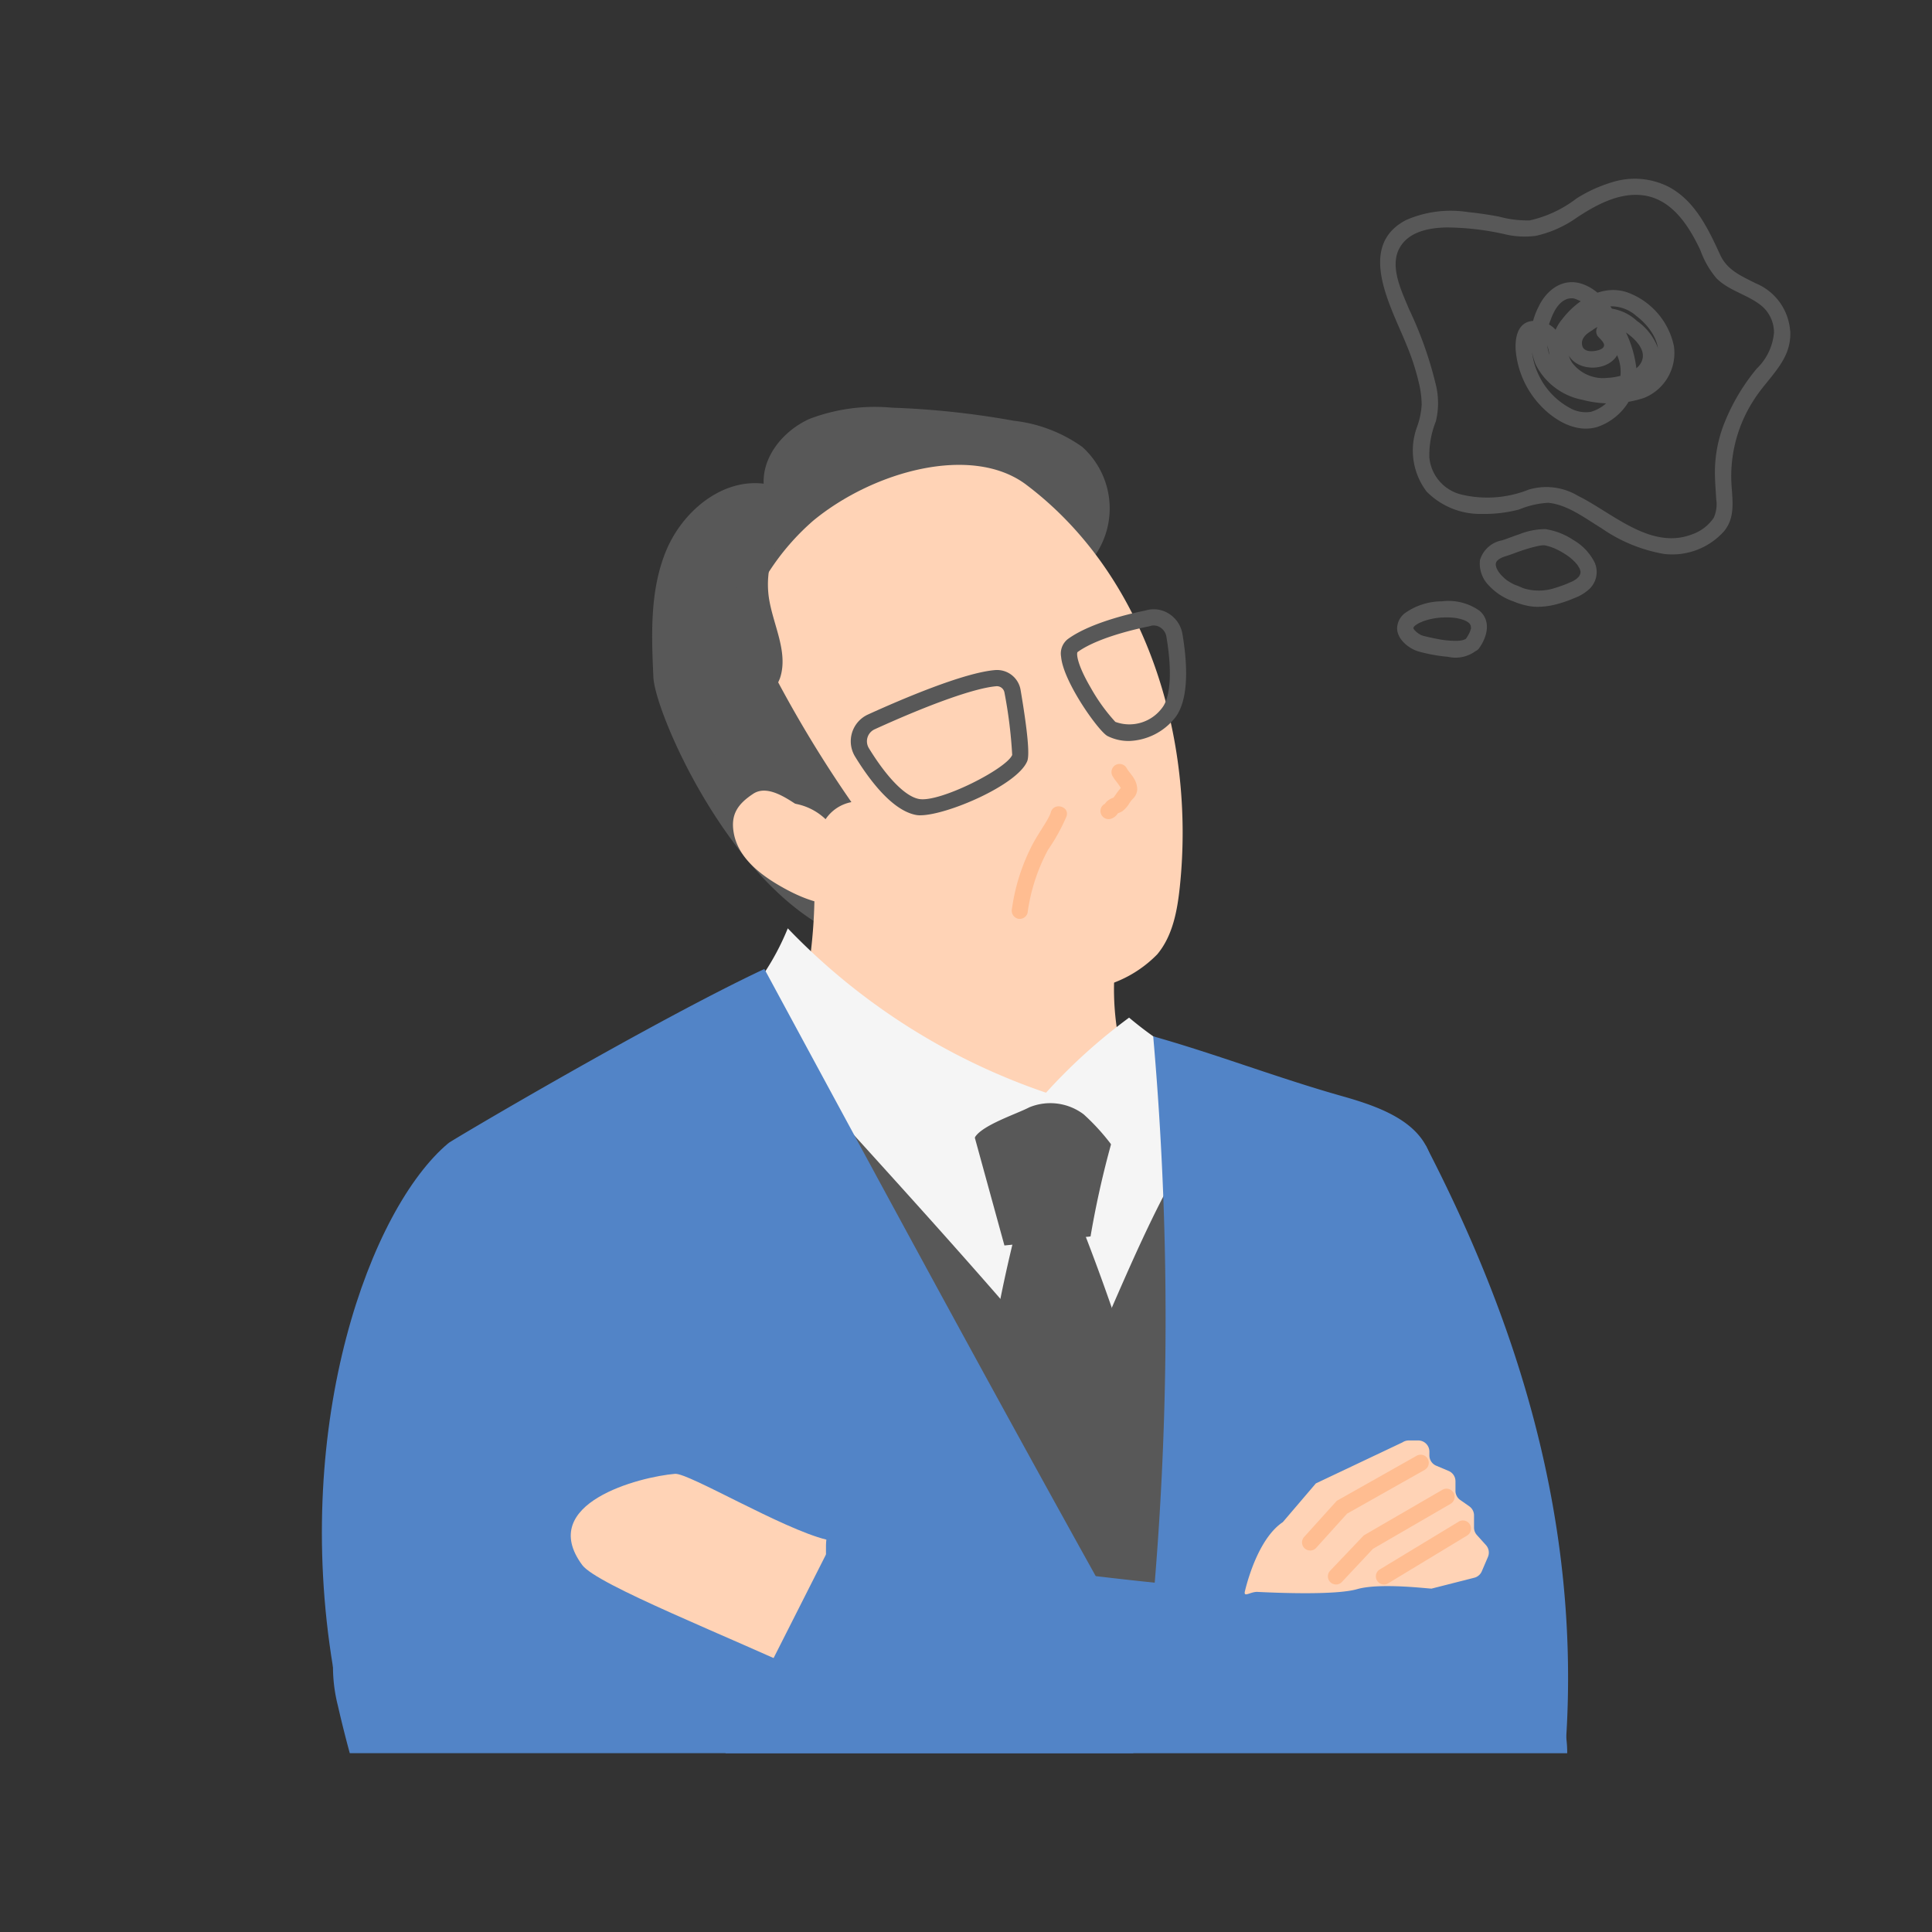 <svg xmlns="http://www.w3.org/2000/svg" xmlns:xlink="http://www.w3.org/1999/xlink" width="175" height="175" viewBox="0 0 175 175"><rect x="0" y="0" width="175" height="175" fill="#333333" stroke="none"/><defs><clipPath id="a"><rect width="175" height="175" transform="translate(54 185)" fill="none" stroke="#707070" stroke-width="1"/></clipPath><clipPath id="b"><rect width="133.006" height="142.609" fill="none"/></clipPath></defs><g transform="translate(-54 -185)" clip-path="url(#a)"><g transform="translate(83.157 201.196)"><g clip-path="url(#b)"><path d="M84.449,45.027a7.491,7.491,0,0,0-.688-10.44,13.243,13.243,0,0,0-6.212-2.37,76.432,76.432,0,0,0-11.035-1.183,16.626,16.626,0,0,0-7.474,1.022c-2.311,1.05-4.235,3.326-4.138,5.862-3.829-.465-7.391,2.553-8.853,6.122s-1.31,7.564-1.134,11.416c.171,3.765,9.459,24.677,22.023,24.383-3.6-5.776-7.281-11.77-8.254-18.506s1.506-14.467,7.568-17.561c5.436-2.775,11.979-1.2,18.2,1.255" transform="translate(-14.888 -10.303)" fill="#585858"/><path d="M82.236,40.61c10.844,8.172,15.319,22.88,13.908,36.385-.228,2.181-.641,4.464-2.047,6.146A10.844,10.844,0,0,1,88.457,86.2c-4.173,1.146-9.27,1.364-12.175-1.844-3.73.423-7.38-1.378-10.34-3.688A26.873,26.873,0,0,1,55.6,62.819a21.774,21.774,0,0,1,7.337-18.96c5.449-4.494,14.387-6.954,19.3-3.25" transform="translate(-18.43 -12.895)" fill="#ffd3b6"/><path d="M88.123,101.419a24.1,24.1,0,0,0,10.932,23.016,31.126,31.126,0,0,1-50.243-2.891,4.351,4.351,0,0,0,4.072-.935,10.874,10.874,0,0,0,2.564-3.5A47.479,47.479,0,0,0,60.77,92.489a57.144,57.144,0,0,0,27.353,8.93" transform="translate(-16.22 -30.733)" fill="#ffd3b6"/><path d="M59.674,46.654a8.475,8.475,0,0,0-2.032,6.713c.349,2.489,1.809,4.978,1.019,7.362A5.59,5.59,0,0,1,55.8,63.786,16.638,16.638,0,0,1,51.7,65.047a22.074,22.074,0,0,1,7.972-18.393" transform="translate(-17.165 -15.503)" fill="#585858"/><path d="M58.108,67.577A110.268,110.268,0,0,0,65,78.915a3.642,3.642,0,0,0-2.339,1.547,5.366,5.366,0,0,0-7.219-.173A30.326,30.326,0,0,1,51.271,69.56a22,22,0,0,0,6.837-1.983" transform="translate(-17.037 -22.455)" fill="#585858"/><path d="M62.454,84.9c-1.432-.946-3.43-2.561-4.86-1.613s-2.063,1.907-1.748,3.594c.42,2.25,2.471,3.8,4.47,4.913,2.163,1.21,4.865,2.185,7.043,1a68.2,68.2,0,0,0-4.9-7.9" transform="translate(-18.531 -27.579)" fill="#ffd3b6"/><path d="M78.052,79.8a2.14,2.14,0,0,1-.384-.031c-2.129-.393-4.181-3.088-5.526-5.28a2.663,2.663,0,0,1,1.164-3.82c3.075-1.4,8.659-3.782,11.491-4.022a2.163,2.163,0,0,1,2.332,1.8c.631,3.723.835,5.893.6,6.45-.9,2.175-7.307,4.9-9.682,4.9m6.869-11.688c-1.908.162-5.919,1.582-11.007,3.9a1.194,1.194,0,0,0-.521,1.712c1.657,2.7,3.313,4.378,4.541,4.6,1.867.344,7.92-2.73,8.44-3.989a42.374,42.374,0,0,0-.7-5.644.7.7,0,0,0-.759-.58" transform="translate(-23.841 -22.145)" fill="#585858"/><path d="M106.4,70.326a4.257,4.257,0,0,1-1.914-.446c-.78-.387-4.012-4.9-4.209-7.178a1.663,1.663,0,0,1,.6-1.6c2.22-1.631,6.483-2.485,7.026-2.589a2.551,2.551,0,0,1,2.078.246,2.7,2.7,0,0,1,1.285,1.873c.43,2.536.659,5.916-.686,7.613a5.557,5.557,0,0,1-4.183,2.082m-4.641-8.047c-.085.171-.041,1.093,1.2,3.216a16.588,16.588,0,0,0,2.233,3.1,3.694,3.694,0,0,0,4.235-1.266c.776-.978.917-3.331.389-6.454a1.23,1.23,0,0,0-.587-.855,1.061,1.061,0,0,0-.9-.1l-.106.028c-.043.008-4.409.828-6.463,2.331" transform="translate(-33.319 -19.404)" fill="#585858"/><path d="M66.964,159.085l.4-.41L54.579,115.758a26.312,26.312,0,0,0,8.883-2.613,79.326,79.326,0,0,0,6.767,4.629,25.813,25.813,0,0,0,9.522,3.937c3.705.54,7.453-.286,11.185-.58a13.559,13.559,0,0,1,5.7.5,6.171,6.171,0,0,1,3.682,3.349l1.745-1.784-6.2,49.177a28.81,28.81,0,0,0-27.447-2.828c.341-2.257-1.894-11.209-1.46-10.461" transform="translate(-18.136 -37.597)" fill="#f5f5f5"/><path d="M106.718,80.478a3.741,3.741,0,0,0,.311.454c.062.081.2.247.083.109.029.035.056.073.083.109.059.08.118.161.17.246.019.03.037.061.054.091s.025.046.036.069c.024.05.017.031-.021-.057.023.019.032.094.039.121.028.106.011.078.005-.011.009.133.037-.126.014-.051s.089-.16.025-.059.124-.13.024-.03c-.025.025-.048.051-.072.077a5.432,5.432,0,0,0-.431.549c-.065.094-.13.188-.2.282-.079.112.045-.037-.015.017-.029.027-.133.119,0,.019-.106.08.088-.026.012,0l-.118.047a1.635,1.635,0,0,0-.464.265,1.689,1.689,0,0,0-.26.3c-.031.039-.111.118.021-.026l-.029.031a.4.4,0,0,1,.18-.1.735.735,0,1,0,.391,1.417,1.17,1.17,0,0,0,.469-.278,2.28,2.28,0,0,0,.171-.214c.108-.142,0,.009-.005.007s.134-.118,0-.011c.122-.1-.119.041.013-.009a2.1,2.1,0,0,0,.407-.19,2.631,2.631,0,0,0,.641-.736c.036-.052.071-.1.108-.155s.12-.144.035-.049c.065-.073.132-.144.2-.218a1.264,1.264,0,0,0,.355-.818,1.866,1.866,0,0,0-.224-.86,3.325,3.325,0,0,0-.36-.537l-.132-.17c.054.069.064.083.032.04s-.065-.085-.1-.13a2.582,2.582,0,0,1-.181-.281.742.742,0,0,0-1.006-.264.75.75,0,0,0-.264,1.006" transform="translate(-35.098 -26.374)" fill="#ffbd91"/><path d="M101.342,126.2a84.54,84.54,0,0,0-2.637,11l-7.8.819c-1.138-4.14-2.276-8.28-3.389-12.343l4.848-.809a9.4,9.4,0,0,1,4.051-.081c1.833.511,3.159,2.057,4.927,1.42" transform="translate(-29.081 -41.4)" fill="#585858"/><path d="M97.137,85.638c-.019.059-.04.118-.061.178-.063.181.044-.086-.019.051-.047.1-.1.2-.148.3-.124.234-.262.459-.4.683-.336.538-.681,1.07-.987,1.627A17.975,17.975,0,0,0,93.606,94.4a.758.758,0,0,0,.513.9.74.74,0,0,0,.9-.513,16.831,16.831,0,0,1,1.85-5.714,17.216,17.216,0,0,0,1.682-3.044c.289-.9-1.129-1.289-1.417-.391" transform="translate(-31.1 -28.287)" fill="#ffbd91"/><path d="M60.553,101.684a58.582,58.582,0,0,0,23.39,14.886,50.659,50.659,0,0,1,7.524-6.8,32.716,32.716,0,0,0,15.055,7.152,1.376,1.376,0,0,0-.868.423,52.844,52.844,0,0,0-9.055,17.5l-5.11-11.019a19.691,19.691,0,0,0-4.132-5.293,5.01,5.01,0,0,0-4.924-.641c-1.147.6-4.235,1.6-4.92,2.7-2.341,3.761-4.683,7.523-6.766,11.106a158.275,158.275,0,0,1-15.522-22.14,22.819,22.819,0,0,0,5.326-7.878" transform="translate(-18.351 -33.789)" fill="#f5f5f5"/><path d="M96.7,141.368a198.707,198.707,0,0,1,11.57,42.743,205.09,205.09,0,0,0-23.8,1.082c2.4-4.582,2.334-10,2.517-15.164a133.275,133.275,0,0,1,4.056-28.237,6.286,6.286,0,0,0,5.653-.424" transform="translate(-28.069 -46.975)" fill="#585858"/><path d="M96.184,120.815c-6.094,7.787-9.361,17.431-13.581,26.373-9.088-11.067-20.393-23.093-29.965-33.843l-9.6,7.46c6.046,16.062,12.112,32.189,15.869,48.936l41,.95a355.519,355.519,0,0,1,2.5-48.928c-2.265-.321-4.53-.642-6.224-.948" transform="translate(-14.301 -37.664)" fill="#585858"/><path d="M45.78,107.192c11.178,20.678,22.356,41.355,33.878,61.921a2.255,2.255,0,0,0,.815.7A291.689,291.689,0,0,0,81,113.294c5.725,1.617,11.33,3.784,17.055,5.4,3.236.914,6.878,2.172,7.966,5.221-.883,17.313-1.036,36.1-.458,53.43-28.125.2-56.249-.2-84.374,0a267.83,267.83,0,0,0-4.032-54.373c.024-.1,18.6-11.08,28.626-15.781" transform="translate(-5.7 -35.619)" fill="#5284c7"/><path d="M145.206,130.346c8.42,16.247,14,34.1,12.706,53.9-7.806,0-14.05-.358-21.831.27.029-12.135.2-24.49.232-36.624.015-6.647,1.948-14.049,6.368-19.131a19.379,19.379,0,0,1,2.525,1.59" transform="translate(-45.219 -42.785)" fill="#5284c7"/><path d="M11.454,130.826C4.431,136.705-2.673,156.012,1,178.25c1.494,9.037,14.915,5.535,23.744,6.427-1.117-11.421-2.237-22.861-4.369-34.137-1.363-7.211-3.33-14.7-8.923-19.713" transform="translate(0 -43.472)" fill="#5284c7"/><path d="M179.238,13.882a5.128,5.128,0,0,1-1.571,3.316,18.35,18.35,0,0,0-2.978,5.057,12.087,12.087,0,0,0-.8,3.935c-.029.945.059,1.88.112,2.822a3.009,3.009,0,0,1-.22,1.685,3.927,3.927,0,0,1-1.984,1.515c-3.757,1.429-7.206-1.966-10.326-3.5a5.573,5.573,0,0,0-4.454-.558,10.113,10.113,0,0,1-6,.468,3.818,3.818,0,0,1-3-3.381,8.207,8.207,0,0,1,.587-3.263,7.014,7.014,0,0,0-.015-3.391,34.574,34.574,0,0,0-2.41-6.777c-.655-1.591-1.785-3.832-.875-5.517.815-1.51,2.67-1.85,4.239-1.886a24.619,24.619,0,0,1,5.2.587,7.791,7.791,0,0,0,2.927.172,10.288,10.288,0,0,0,3.736-1.674c1.717-1.126,3.743-2.236,5.874-2.007,2.686.29,4.249,2.776,5.294,5a8.139,8.139,0,0,0,1.458,2.534c1.18,1.166,2.888,1.48,4.132,2.534a3.16,3.16,0,0,1,1.071,2.329c.06.939,1.53.946,1.47,0a5.066,5.066,0,0,0-3.124-4.415c-1.3-.662-2.573-1.18-3.214-2.568-1.085-2.347-2.253-4.866-4.641-6.156A6.79,6.79,0,0,0,164.672.28a12.933,12.933,0,0,0-3.323,1.5,10.827,10.827,0,0,1-4.233,1.986,9.6,9.6,0,0,1-2.81-.348c-.917-.166-1.841-.309-2.77-.4a10.117,10.117,0,0,0-5.625.716c-4.573,2.382-1.3,7.952.034,11.3a21.681,21.681,0,0,1,1.185,3.718,9.054,9.054,0,0,1,.192,1.7,7.114,7.114,0,0,1-.449,2.1,6.158,6.158,0,0,0,.9,5.782,6.814,6.814,0,0,0,5.04,2.02,12.365,12.365,0,0,0,3.337-.4,7.984,7.984,0,0,1,2.631-.607c1.751.161,3.38,1.425,4.834,2.307a14.154,14.154,0,0,0,5.644,2.324,6.286,6.286,0,0,0,5.463-2.069c1.087-1.325.706-2.99.646-4.563a12.7,12.7,0,0,1,2.118-7.431c.863-1.342,2.126-2.481,2.8-3.937a4.62,4.62,0,0,0,.427-2.092.735.735,0,0,0-1.47,0" transform="translate(-47.704 0)" fill="#585858"/><path d="M162.985,49c-.152-.018-.054-.009.03.009.063.013.126.027.188.043a4.51,4.51,0,0,1,.435.138c.072.026.144.053.214.083-.13-.054.111.052.138.065q.241.114.474.248t.435.268q.107.071.21.146l.088.065c.059.045-.044-.037.05.041.127.105.25.214.367.331.056.056.112.114.164.173.023.025.044.05.066.075.138.155-.042-.063.027.03a3.782,3.782,0,0,1,.23.367c.089.156-.007-.051.03.065.023.071.037.145.06.216.034.107.011-.112,0,.047-.006.089-.024.184.008.047-.017.073-.035.142-.058.214.049-.149-.027.036-.057.088-.057.095.051-.036-.065.083-.059.06-.117.12-.18.176a2.3,2.3,0,0,1-.48.281,10.975,10.975,0,0,1-1.355.514,4.736,4.736,0,0,1-2.931.084c-.233-.08-.449-.2-.682-.276-.033-.011-.23-.089-.116-.04-.087-.037-.172-.079-.254-.124a4.424,4.424,0,0,1-.429-.258,1.926,1.926,0,0,1-.327-.26,3.855,3.855,0,0,1-.34-.345c-.026-.03-.148-.191-.073-.087-.05-.07-.1-.141-.143-.215s-.069-.127-.1-.191c-.085-.158.007.045-.03-.072-.019-.064-.035-.129-.054-.193-.047-.161,0,.1-.011-.1,0-.085.012-.142-.011-.017.013-.071.033-.137.052-.206-.032.116-.024.047.017-.023.019-.033.04-.065.062-.1-.059.085-.035.037.019-.011.028-.025.177-.152.075-.077a1.816,1.816,0,0,1,.217-.136,2.381,2.381,0,0,1,.512-.2c.5-.158.99-.362,1.49-.525.386-.126.775-.243,1.17-.337.092-.022.184-.042.277-.061l.132-.025c.021,0,.2-.029.09-.015-.085.011.126-.01.158-.011a1.767,1.767,0,0,1,.214,0,.741.741,0,0,0,.735-.735.75.75,0,0,0-.735-.734,6.4,6.4,0,0,0-2.36.472c-.525.169-1.035.387-1.561.549a2.564,2.564,0,0,0-1.982,1.776,2.807,2.807,0,0,0,.827,2.334,5.379,5.379,0,0,0,2.191,1.412,6.317,6.317,0,0,0,1.85.485,6.491,6.491,0,0,0,1.921-.186,10.612,10.612,0,0,0,1.72-.58,4.072,4.072,0,0,0,1.422-.859,2.124,2.124,0,0,0,.459-2.37,4.86,4.86,0,0,0-1.952-2.057,6.124,6.124,0,0,0-2.533-.976.739.739,0,0,0-.735.734.753.753,0,0,0,.735.735" transform="translate(-52.185 -15.792)" fill="#585858"/><path d="M152.042,60.758c.114-.148.06-.081.029-.048-.082.085.027-.018.044-.028l-.165.1c.166-.1-.033.008-.095.025-.083.023-.167.038-.251.055.172-.034-.059.005-.112.009-.087.007-.174.01-.262.011-.208,0-.416,0-.623-.02a7.725,7.725,0,0,1-1.066-.143c-.331-.06-.659-.131-.986-.208-.107-.025-.214-.049-.32-.079-.032-.009-.222-.078-.117-.031a2.2,2.2,0,0,1-.349-.2,2.08,2.08,0,0,1-.405-.377c.071.089-.082-.184-.021-.007a.561.561,0,0,1-.023-.078c-.023-.138.013.085.009.087a1.034,1.034,0,0,0,0-.106c-.005-.164.023.055-.013.066a.884.884,0,0,0,.025-.1c.061-.146-.1.164-.015.031.019-.029.037-.063.053-.093.081-.148-.037.021-.033.036-.009-.035.163-.167.188-.191.116-.112-.1.063-.024.015.037-.023.073-.052.11-.076a3.045,3.045,0,0,1,.276-.159c.073-.037.371-.138.135-.067.116-.035.226-.087.341-.124a6.446,6.446,0,0,1,.706-.182c.117-.023.235-.04.353-.061s-.173.018.029,0c.075-.008.151-.017.226-.023a7.391,7.391,0,0,1,.749-.029c.126,0,.253.006.379.015.058,0,.117.009.175.015.036,0,.248.029.117.011s.084.014.112.019c.055.009.109.019.163.031.112.023.222.051.331.083s.2.072.306.106c-.124-.041-.107-.051-.009,0,.047.025.094.047.14.073s.087.054.131.081c.019.011.035.027.055.037.109.061-.125-.12-.045-.035.036.039.08.07.117.108s.129.159.043.042.011.022.029.051.019.037.03.053c.075.114-.067-.017-.023-.065a1.322,1.322,0,0,0,.048.146c.047.145,0,.04,0-.023a1.252,1.252,0,0,0,.007.149c0,.023,0,.046,0,.069.005.162-.007-.073.012-.053.037.04-.076.314-.091.363a.561.561,0,0,0-.029.081c-.011.08.073-.144.013-.029-.037.071-.069.146-.109.216a4.625,4.625,0,0,1-.294.465.741.741,0,0,0,.264,1.006.751.751,0,0,0,1.006-.264c.716-1.012,1.08-2.45,0-3.364a4.863,4.863,0,0,0-3.4-.845,5.809,5.809,0,0,0-3.37,1.088,1.793,1.793,0,0,0-.684,1.344c0,1.007,1.064,1.86,1.957,2.114a14.609,14.609,0,0,0,2.652.479,3.045,3.045,0,0,0,2.846-.817.74.74,0,0,0-.264-1.006.754.754,0,0,0-1.006.264" transform="translate(-48.467 -19.033)" fill="#585858"/><path d="M169.428,18.968c.15.18.539.512.521.774-.02.3-.431.426-.66.476-.465.1-1.179.118-1.319-.452-.16-.653.408-1.1.9-1.381a2.205,2.205,0,0,1,2.043-.4c.955.445,2.766,1.66,2.529,2.929-.231,1.238-2.109,1.725-3.157,1.772a3.515,3.515,0,0,1-3.252-1.4c-.949-1.546.1-3.059,1.306-4.078a3.942,3.942,0,0,1,2.286-1,3.419,3.419,0,0,1,2.214.845c1.193.9,2.319,2.415,1.95,3.99-.665,2.844-4.392,2.764-6.648,2.153a4.513,4.513,0,0,1-3.026-2.263,4.582,4.582,0,0,1,0-3.511c.314-.9.98-2.095,2.107-1.924a4.182,4.182,0,0,1,2.423,2.037,12.13,12.13,0,0,1,1.534,3.218,3.669,3.669,0,0,1-.48,3.611,3.618,3.618,0,0,1-1.941,1.4,2.938,2.938,0,0,1-1.975-.386,6.611,6.611,0,0,1-2.853-3.162,6.515,6.515,0,0,1-.551-2.636,1.341,1.341,0,0,1,.09-.5c.026-.05.043-.076.067-.081a1.234,1.234,0,0,1,1.274.779,4.424,4.424,0,0,1,.207,1.721.735.735,0,0,0,1.47,0c.016-1.809-.564-3.874-2.733-3.97-1.772-.077-1.958,1.793-1.757,3.121a8.343,8.343,0,0,0,1.886,4.2c1.279,1.515,3.38,2.9,5.445,2.287a5.305,5.305,0,0,0,3.6-4.743,10.468,10.468,0,0,0-1.512-4.771c-.783-1.4-1.908-2.952-3.51-3.463-1.715-.548-3.179.578-3.888,2.081a6.3,6.3,0,0,0-.272,5.219,6,6,0,0,0,4.236,3.214,9.73,9.73,0,0,0,5.635-.188,4.384,4.384,0,0,0,2.655-4.689,6.623,6.623,0,0,0-4.039-4.785c-2.286-.914-4.7.551-6.066,2.347a4.029,4.029,0,0,0,.468,5.684,5.8,5.8,0,0,0,5.182.873c1.764-.5,3.669-2.04,2.953-4.079a5.194,5.194,0,0,0-1.848-2.309,4.307,4.307,0,0,0-2.794-1.158,5.339,5.339,0,0,0-2.848,1.349,2.548,2.548,0,0,0-.694,2.575c.589,1.824,3.554,1.933,4.518.39.663-1.06.051-1.922-.644-2.75-.608-.726-1.643.318-1.039,1.039" transform="translate(-53.809 -4.657)" fill="#585858"/><path d="M1.956,201.921q.49,2.142,1.068,4.262H74c-.07-.279-.145-.557-.226-.833-1.434-4.936-4.444-9.482-7.456-14.028a101.552,101.552,0,0,1-23.02,2.517c-6.374.067-12.791-.208-19.206-.431-2.681-.091-5.36-.174-8.036-.218-2.381-.037-4.757-.044-7.13,0s-5.038.3-6.469,2.173a5.071,5.071,0,0,0-.955,3.005h0v0a14.4,14.4,0,0,0,.453,3.548" transform="translate(-0.498 -63.575)" fill="#5284c7"/><path d="M56.914,181.64c-4.01-.993-12.5-6.062-13.709-5.961-3.214.269-12.534,2.668-8.41,8.256,1.327,1.8,13.148,6.416,21.413,10.278,1.769.827.433-10.492.706-12.574" transform="translate(-11.218 -58.376)" fill="#ffd3b6"/><path d="M54.747,203.159h76.245a10.174,10.174,0,0,0-.057-1.14c-.01-.092-.021-.182-.033-.272h0c-.516-3.82-3.147-6.389-5.8-8.21a23.258,23.258,0,0,0-7.335-3.284,46.96,46.96,0,0,0-8.64-1.285c-2.484-.182-4.953-.278-7.333-.483-2.992-.259-5.71-.517-8.18-.773-1.924-.2-3.7-.4-5.335-.595-20.68-2.48-19.593-4.637-22.944-4.894-1.265,2.506-2.818,5.577-4.345,8.595-2.4,4.747-4.735,9.357-5.772,11.406-.222.436-.384.757-.475.937" transform="translate(-18.192 -60.55)" fill="#5284c7"/><path d="M128.642,178.542l2.988-3.5,7.852-3.72a1.007,1.007,0,0,1,.56-.17h.861a1.01,1.01,0,0,1,1.01,1.01v.346a1.011,1.011,0,0,0,.618.931l1.126.475a1.01,1.01,0,0,1,.618.931v.871a1.011,1.011,0,0,0,.431.827l.819.574a1.009,1.009,0,0,1,.431.827v1.1a1.01,1.01,0,0,0,.26.676l.821.912a1.011,1.011,0,0,1,.178,1.075l-.557,1.3a1.009,1.009,0,0,1-.679.58l-3.863.983c-.13.033-4.639-.557-6.749.051-1.848.532-6.777.361-9.022.249-.633-.031-1.291.552-1.142-.064.337-1.4,1.394-4.9,3.441-6.262" transform="translate(-41.596 -56.872)" fill="#ffd3b6"/><path d="M133.7,181.764a.735.735,0,0,1-.545-1.227l2.959-3.276,7.237-4.081a.735.735,0,0,1,.722,1.281l-7.028,3.964-2.8,3.1a.731.731,0,0,1-.546.242" transform="translate(-44.185 -57.515)" fill="#ffbd91"/><path d="M137.207,186.371a.735.735,0,0,1-.536-1.238l3.053-3.209,7.126-4.132a.735.735,0,0,1,.737,1.272l-7.033,4.078-2.811,3a.734.734,0,0,1-.536.232" transform="translate(-45.349 -59.046)" fill="#ffbd91"/><path d="M143.714,187.8a.735.735,0,0,1-.381-1.363l7.169-4.341a.735.735,0,0,1,.761,1.257l-7.169,4.341a.737.737,0,0,1-.38.106" transform="translate(-47.511 -60.473)" fill="#ffbd91"/></g></g></g></svg>